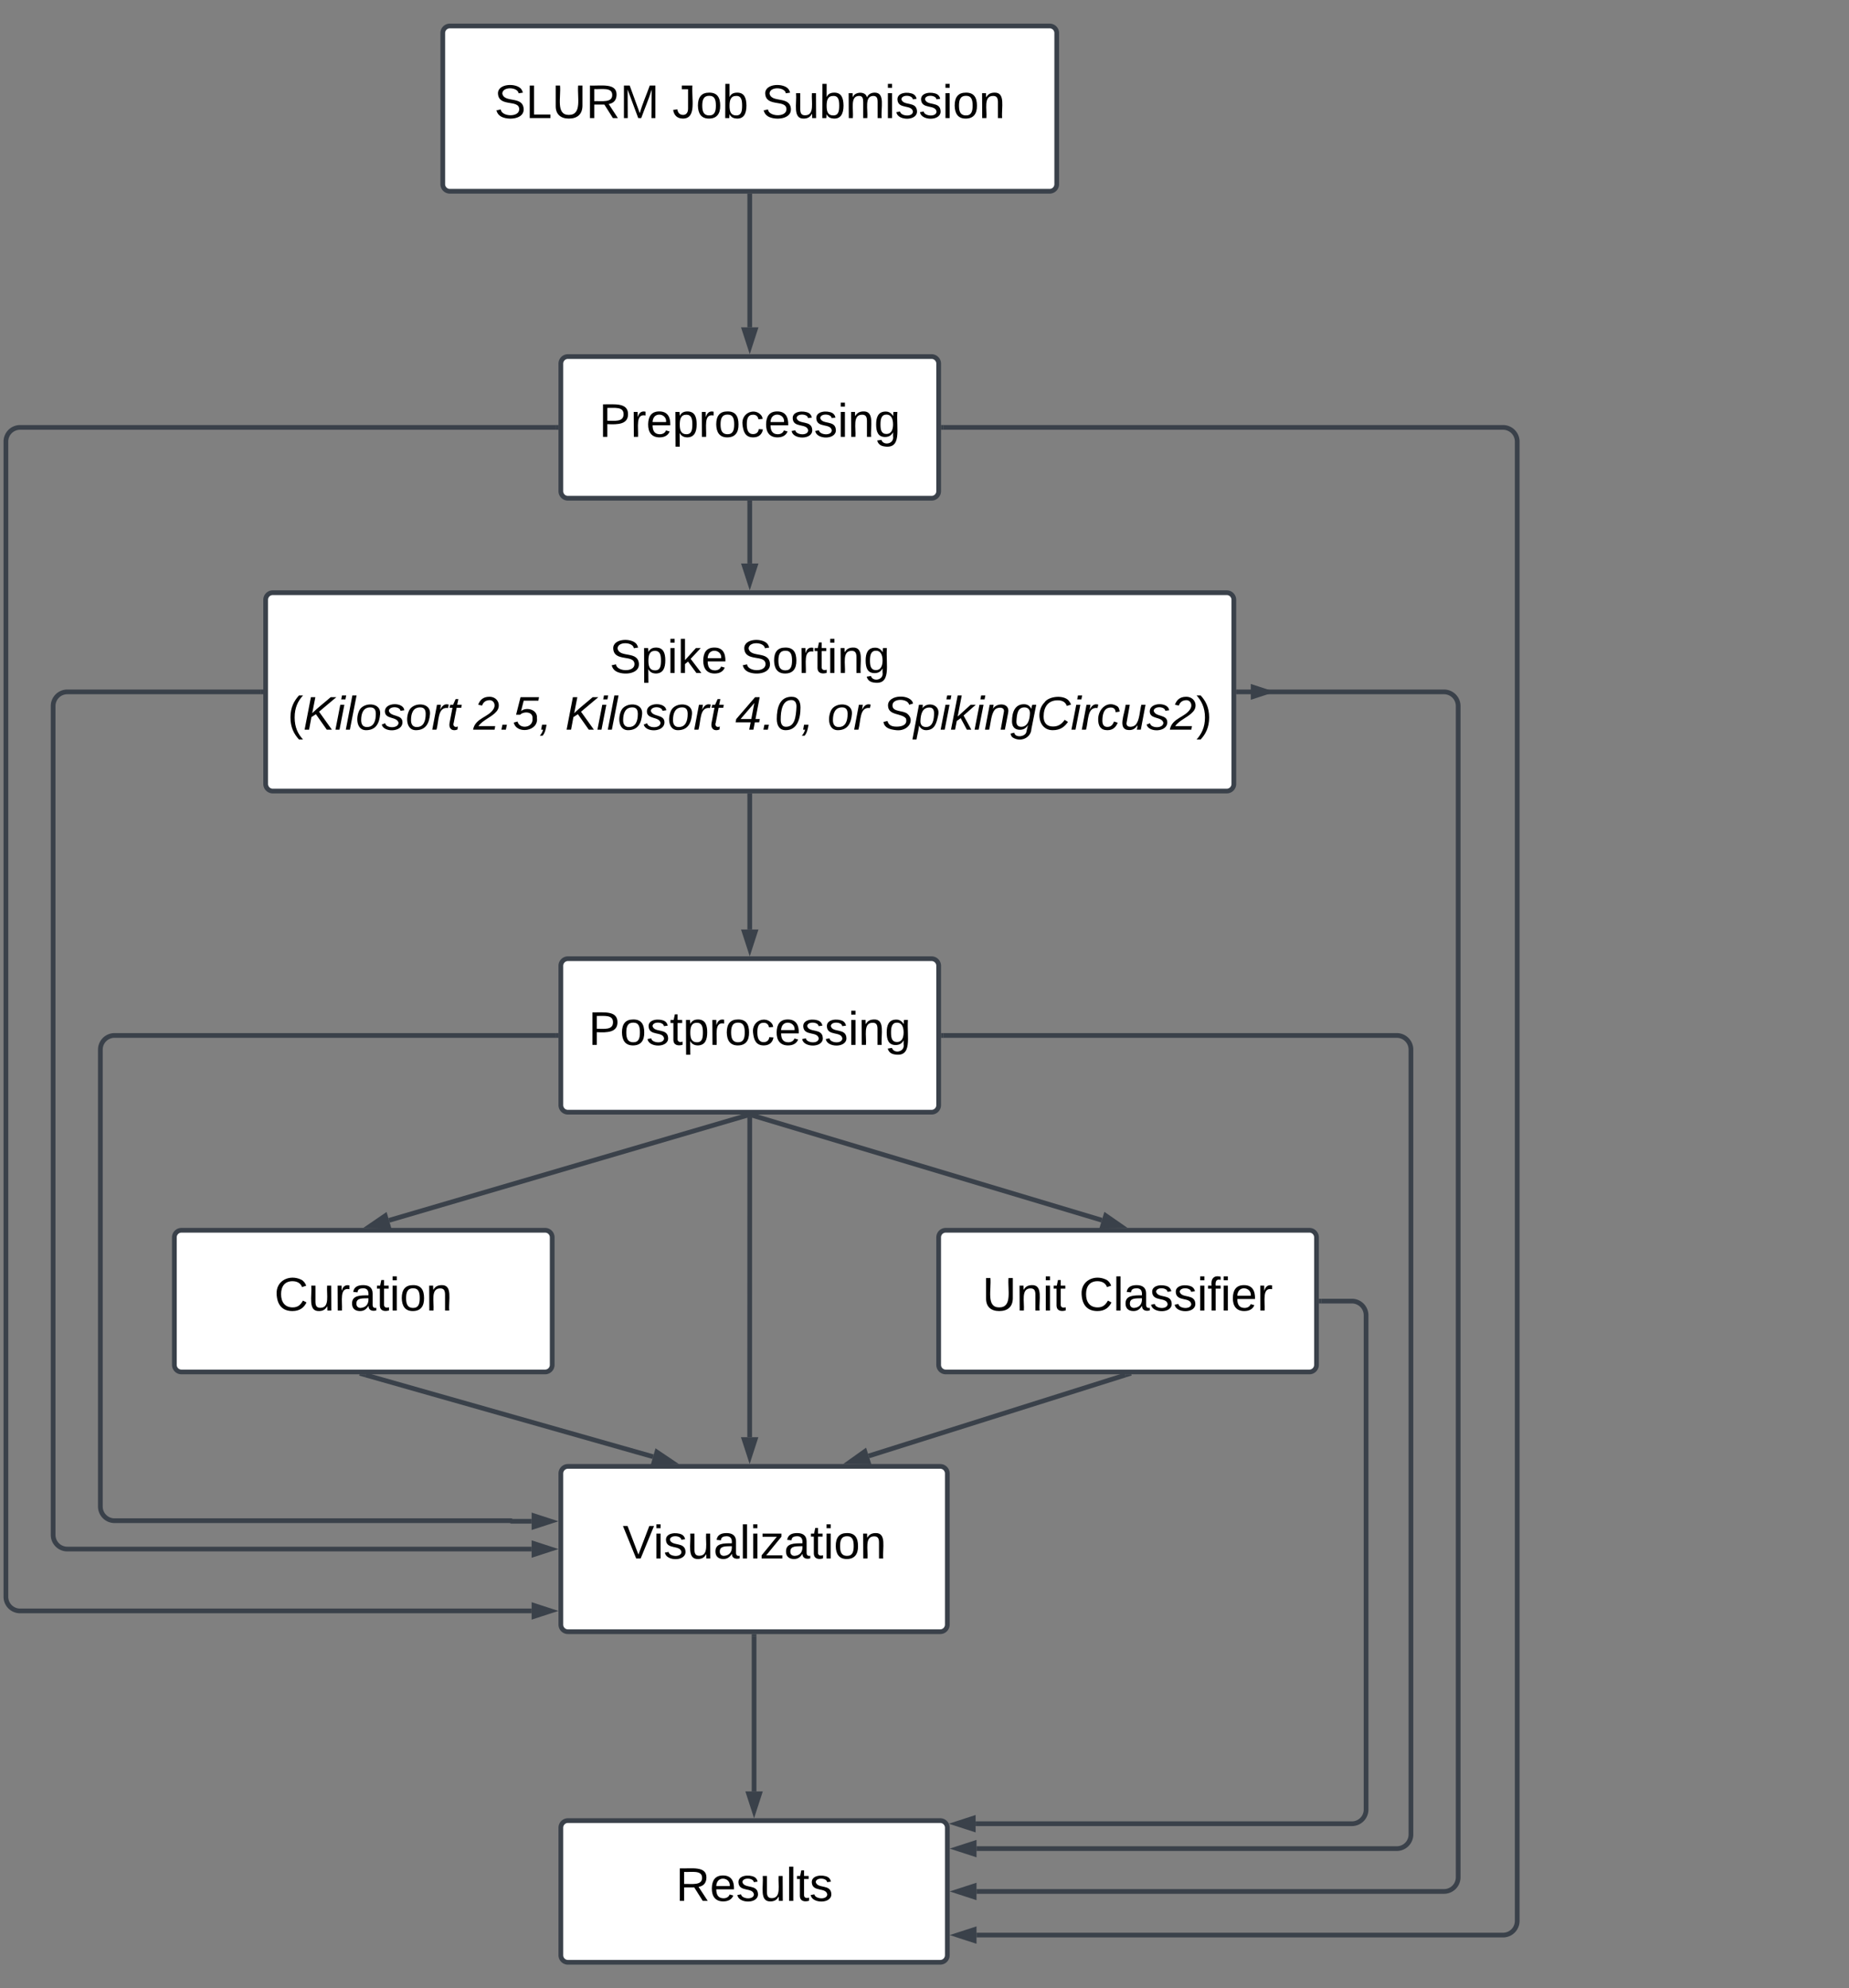 <svg xmlns="http://www.w3.org/2000/svg" xmlns:xlink="http://www.w3.org/1999/xlink" xmlns:lucid="lucid" width="1566.01" height="1684"><rect width="100%" height="100%" fill="#808080" stroke="none"/><g transform="translate(-5 -778)" lucid:page-tab-id="0_0"><path d="M380 806a6 6 0 0 1 6-6h508a6 6 0 0 1 6 6v128a6 6 0 0 1-6 6H386a6 6 0 0 1-6-6z" stroke="#3a414a" stroke-width="4" fill="#fff"/><use xlink:href="#a" transform="matrix(1,0,0,1,392,812) translate(31.667 66)"/><use xlink:href="#b" transform="matrix(1,0,0,1,392,812) translate(182.444 66)"/><use xlink:href="#c" transform="matrix(1,0,0,1,392,812) translate(258 66)"/><path d="M480 1086a6 6 0 0 1 6-6h308a6 6 0 0 1 6 6v108a6 6 0 0 1-6 6H486a6 6 0 0 1-6-6z" stroke="#3a414a" stroke-width="4" fill="#fff"/><use xlink:href="#d" transform="matrix(1,0,0,1,492,1092) translate(20.389 56)"/><path d="M230 1286a6 6 0 0 1 6-6h808a6 6 0 0 1 6 6v156a6 6 0 0 1-6 6H236a6 6 0 0 1-6-6z" stroke="#3a414a" stroke-width="4" fill="#fff"/><use xlink:href="#e" transform="matrix(1,0,0,1,242,1292) translate(279.278 56)"/><use xlink:href="#f" transform="matrix(1,0,0,1,242,1292) translate(390.278 56)"/><use xlink:href="#g" transform="matrix(1,0,0,1,242,1292) translate(6.556 104)"/><use xlink:href="#h" transform="matrix(1,0,0,1,242,1292) translate(163.889 104)"/><use xlink:href="#i" transform="matrix(1,0,0,1,242,1292) translate(241.667 104)"/><use xlink:href="#j" transform="matrix(1,0,0,1,242,1292) translate(385.778 104)"/><use xlink:href="#k" transform="matrix(1,0,0,1,242,1292) translate(463.556 104)"/><use xlink:href="#l" transform="matrix(1,0,0,1,242,1292) translate(510.111 104)"/><path d="M480 1596a6 6 0 0 1 6-6h308a6 6 0 0 1 6 6v118a6 6 0 0 1-6 6H486a6 6 0 0 1-6-6z" stroke="#3a414a" stroke-width="4" fill="#fff"/><use xlink:href="#m" transform="matrix(1,0,0,1,492,1602) translate(11.444 61)"/><path d="M152.68 1826a6 6 0 0 1 6-6h308a6 6 0 0 1 6 6v108a6 6 0 0 1-6 6h-308a6 6 0 0 1-6-6z" stroke="#3a414a" stroke-width="4" fill="#fff"/><use xlink:href="#n" transform="matrix(1,0,0,1,164.675,1832) translate(72.611 56)"/><path d="M800 1826a6 6 0 0 1 6-6h308a6 6 0 0 1 6 6v108a6 6 0 0 1-6 6H806a6 6 0 0 1-6-6z" stroke="#3a414a" stroke-width="4" fill="#fff"/><use xlink:href="#o" transform="matrix(1,0,0,1,812,1832) translate(25.056 56)"/><use xlink:href="#p" transform="matrix(1,0,0,1,812,1832) translate(107.056 56)"/><path d="M480 2026a6 6 0 0 1 6-6h315.33a6 6 0 0 1 6 6v128a6 6 0 0 1-6 6H486a6 6 0 0 1-6-6z" stroke="#3a414a" stroke-width="4" fill="#fff"/><use xlink:href="#q" transform="matrix(1,0,0,1,492,2032) translate(40.389 66)"/><path d="M480 2326a6 6 0 0 1 6-6h315.33a6 6 0 0 1 6 6v108a6 6 0 0 1-6 6H486a6 6 0 0 1-6-6z" stroke="#3a414a" stroke-width="4" fill="#fff"/><use xlink:href="#r" transform="matrix(1,0,0,1,492,2332) translate(85.444 56)"/><path d="M640 1204v51.26" stroke="#3a414a" stroke-width="4" fill="none"/><path d="M641.98 1204.05H638V1202H642z" stroke="#3a414a" stroke-width=".05" fill="#3a414a"/><path d="M640 1271.53l-4.63-14.27h9.26z" stroke="#3a414a" stroke-width="4" fill="#3a414a"/><path d="M640 1452v113.26" stroke="#3a414a" stroke-width="4" fill="none"/><path d="M641.98 1452.05H638V1450H642z" stroke="#3a414a" stroke-width=".05" fill="#3a414a"/><path d="M640 1581.53l-4.63-14.27h9.26z" stroke="#3a414a" stroke-width="4" fill="#3a414a"/><path d="M638.08 1722.56l-303.6 89.04" stroke="#3a414a" stroke-width="4" fill="none"/><path d="M643.43 1723.05l-4.84 1.42-.74-2.47h5.27z" stroke="#3a414a" stroke-width=".05" fill="#3a414a"/><path d="M318.9 1816.18l12.37-8.46 2.6 8.9z" stroke="#3a414a" stroke-width="4" fill="#3a414a"/><path d="M641.92 1722.58l296.3 88.9" stroke="#3a414a" stroke-width="4" fill="none"/><path d="M641.4 1724.48l-4.84-1.45.3-1.03h5.28z" stroke="#3a414a" stroke-width=".05" fill="#3a414a"/><path d="M953.8 1816.14l-15 .34 2.67-8.88z" stroke="#3a414a" stroke-width="4" fill="#3a414a"/><path d="M640 1724l-.07 271.26" stroke="#3a414a" stroke-width="4" fill="none"/><path d="M641.97 1724.05h-3.95V1722H642z" stroke="#3a414a" stroke-width=".05" fill="#3a414a"/><path d="M639.92 2011.53l-4.63-14.27h9.26z" stroke="#3a414a" stroke-width="4" fill="#3a414a"/><path d="M958.1 1942.6l-217.34 68.56" stroke="#3a414a" stroke-width="4" fill="none"/><path d="M963.46 1942.98l-4.82 1.52-.8-2.5h5.3z" stroke="#3a414a" stroke-width=".05" fill="#3a414a"/><path d="M725.25 2016.05l12.2-8.7 2.8 8.83z" stroke="#3a414a" stroke-width="4" fill="#3a414a"/><path d="M643.66 2164v131.26" stroke="#3a414a" stroke-width="4" fill="none"/><path d="M645.64 2164.05h-3.95V2162h3.94z" stroke="#3a414a" stroke-width=".05" fill="#3a414a"/><path d="M643.66 2311.53l-4.63-14.27h9.27z" stroke="#3a414a" stroke-width="4" fill="#3a414a"/><path d="M314.6 1942.55l243.55 69.23" stroke="#3a414a" stroke-width="4" fill="none"/><path d="M314.1 1944.46l-4.85-1.38.3-1.08h5.26z" stroke="#3a414a" stroke-width=".05" fill="#3a414a"/><path d="M573.8 2016.23l-15 .56 2.55-8.93z" stroke="#3a414a" stroke-width="4" fill="#3a414a"/><path d="M1054 1364h174a12 12 0 0 1 12 12v992a12 12 0 0 1-12 12H832.06" stroke="#3a414a" stroke-width="4" fill="none"/><path d="M1054.05 1365.97H1052v-3.94h2.05z" stroke="#3a414a" stroke-width=".05" fill="#3a414a"/><path d="M815.8 2380l14.26-4.64v9.28z" stroke="#3a414a" stroke-width="4" fill="#3a414a"/><path d="M804 1655h384a12 12 0 0 1 12 12v664.72a12 12 0 0 1-12 12H832.06" stroke="#3a414a" stroke-width="4" fill="none"/><path d="M804.05 1656.97H802v-3.94h2.05z" stroke="#3a414a" stroke-width=".05" fill="#3a414a"/><path d="M815.8 2343.72l14.26-4.63v9.26z" stroke="#3a414a" stroke-width="4" fill="#3a414a"/><path d="M226 1364H62a12 12 0 0 0-12 12v702a12 12 0 0 0 12 12h393.26" stroke="#3a414a" stroke-width="4" fill="none"/><path d="M228 1365.97h-2.05v-3.94H228z" stroke="#3a414a" stroke-width=".05" fill="#3a414a"/><path d="M471.53 2090l-14.27 4.64v-9.28z" stroke="#3a414a" stroke-width="4" fill="#3a414a"/><path d="M640 944v111.26" stroke="#3a414a" stroke-width="4" fill="none"/><path d="M641.98 944.05H638V942H642z" stroke="#3a414a" stroke-width=".05" fill="#3a414a"/><path d="M640 1071.53l-4.63-14.27h9.26z" stroke="#3a414a" stroke-width="4" fill="#3a414a"/><path d="M476 1140H22a12 12 0 0 0-12 12v978.4a12 12 0 0 0 12 12h433.26" stroke="#3a414a" stroke-width="4" fill="none"/><path d="M478 1141.97h-2.05v-3.94H478z" stroke="#3a414a" stroke-width=".05" fill="#3a414a"/><path d="M471.53 2142.4l-14.27 4.63v-9.27z" stroke="#3a414a" stroke-width="4" fill="#3a414a"/><path d="M476 1655H102a12 12 0 0 0-12 12v386.98a12 12 0 0 0 12 12h335.8a.23.23 0 0 1 .22.25.23.23 0 0 0 .23.25h17" stroke="#3a414a" stroke-width="4" fill="none"/><path d="M478 1656.97h-2.05v-3.94H478z" stroke="#3a414a" stroke-width=".05" fill="#3a414a"/><path d="M471.53 2066.48l-14.27 4.64v-9.27z" stroke="#3a414a" stroke-width="4" fill="#3a414a"/><path d="M804 1140h474a12 12 0 0 1 12 12v1252.95a12 12 0 0 1-12 12H832.06" stroke="#3a414a" stroke-width="4" fill="none"/><path d="M804.05 1141.97H802v-3.94h2.05z" stroke="#3a414a" stroke-width=".05" fill="#3a414a"/><path d="M815.8 2416.95l14.26-4.63v9.27z" stroke="#3a414a" stroke-width="4" fill="#3a414a"/><path d="M831.3 2322.63H1150a12 12 0 0 0 12-12V1892a12 12 0 0 0-12-12h-26" stroke="#3a414a" stroke-width="4" fill="none"/><path d="M815.04 2322.63l14.26-4.64v9.26z" stroke="#3a414a" stroke-width="4" fill="#3a414a"/><path d="M1124.05 1881.97H1122v-3.94h2.05z" stroke="#3a414a" stroke-width=".05" fill="#3a414a"/><path d="M1053.5 1364h10.87" stroke="#3a414a" stroke-width="3" fill="none"/><path d="M1053.54 1365.47H1052v-2.94h1.54z" stroke="#3a414a" stroke-width=".05" fill="#3a414a"/><path d="M1080.14 1364l-14.27 4.63v-9.27z" stroke="#3a414a" stroke-width="3" fill="#3a414a"/><defs><path d="M185-189c-5-48-123-54-124 2 14 75 158 14 163 119 3 78-121 87-175 55-17-10-28-26-33-46l33-7c5 56 141 63 141-1 0-78-155-14-162-118-5-82 145-84 179-34 5 7 8 16 11 25" id="s"/><path d="M30 0v-248h33v221h125V0H30" id="t"/><path d="M232-93c-1 65-40 97-104 97C67 4 28-28 28-90v-158h33c8 89-33 224 67 224 102 0 64-133 71-224h33v155" id="u"/><path d="M233-177c-1 41-23 64-60 70L243 0h-38l-65-103H63V0H30v-248c88 3 205-21 203 71zM63-129c60-2 137 13 137-47 0-61-80-42-137-45v92" id="v"/><path d="M240 0l2-218c-23 76-54 145-80 218h-23L58-218 59 0H30v-248h44l77 211c21-75 51-140 76-211h43V0h-30" id="w"/><g id="a"><use transform="matrix(0.111,0,0,0.111,0,0)" xlink:href="#s"/><use transform="matrix(0.111,0,0,0.111,26.667,0)" xlink:href="#t"/><use transform="matrix(0.111,0,0,0.111,48.889,0)" xlink:href="#u"/><use transform="matrix(0.111,0,0,0.111,77.667,0)" xlink:href="#v"/><use transform="matrix(0.111,0,0,0.111,106.444,0)" xlink:href="#w"/></g><path d="M153-248C145-148 188 4 80 4 36 3 13-21 6-62l32-5c4 25 16 42 43 43 27 0 39-20 39-49v-147H72v-28h81" id="x"/><path d="M100-194c62-1 85 37 85 99 1 63-27 99-86 99S16-35 15-95c0-66 28-99 85-99zM99-20c44 1 53-31 53-75 0-43-8-75-51-75s-53 32-53 75 10 74 51 75" id="y"/><path d="M115-194c53 0 69 39 70 98 0 66-23 100-70 100C84 3 66-7 56-30L54 0H23l1-261h32v101c10-23 28-34 59-34zm-8 174c40 0 45-34 45-75 0-40-5-75-45-74-42 0-51 32-51 76 0 43 10 73 51 73" id="z"/><g id="b"><use transform="matrix(0.111,0,0,0.111,0,0)" xlink:href="#x"/><use transform="matrix(0.111,0,0,0.111,20,0)" xlink:href="#y"/><use transform="matrix(0.111,0,0,0.111,42.222,0)" xlink:href="#z"/></g><path d="M84 4C-5 8 30-112 23-190h32v120c0 31 7 50 39 49 72-2 45-101 50-169h31l1 190h-30c-1-10 1-25-2-33-11 22-28 36-60 37" id="A"/><path d="M210-169c-67 3-38 105-44 169h-31v-121c0-29-5-50-35-48C34-165 62-65 56 0H25l-1-190h30c1 10-1 24 2 32 10-44 99-50 107 0 11-21 27-35 58-36 85-2 47 119 55 194h-31v-121c0-29-5-49-35-48" id="B"/><path d="M24-231v-30h32v30H24zM24 0v-190h32V0H24" id="C"/><path d="M135-143c-3-34-86-38-87 0 15 53 115 12 119 90S17 21 10-45l28-5c4 36 97 45 98 0-10-56-113-15-118-90-4-57 82-63 122-42 12 7 21 19 24 35" id="D"/><path d="M117-194c89-4 53 116 60 194h-32v-121c0-31-8-49-39-48C34-167 62-67 57 0H25l-1-190h30c1 10-1 24 2 32 11-22 29-35 61-36" id="E"/><g id="c"><use transform="matrix(0.111,0,0,0.111,0,0)" xlink:href="#s"/><use transform="matrix(0.111,0,0,0.111,26.667,0)" xlink:href="#A"/><use transform="matrix(0.111,0,0,0.111,48.889,0)" xlink:href="#z"/><use transform="matrix(0.111,0,0,0.111,71.111,0)" xlink:href="#B"/><use transform="matrix(0.111,0,0,0.111,104.333,0)" xlink:href="#C"/><use transform="matrix(0.111,0,0,0.111,113.111,0)" xlink:href="#D"/><use transform="matrix(0.111,0,0,0.111,133.111,0)" xlink:href="#D"/><use transform="matrix(0.111,0,0,0.111,153.111,0)" xlink:href="#C"/><use transform="matrix(0.111,0,0,0.111,161.889,0)" xlink:href="#y"/><use transform="matrix(0.111,0,0,0.111,184.111,0)" xlink:href="#E"/></g><path d="M30-248c87 1 191-15 191 75 0 78-77 80-158 76V0H30v-248zm33 125c57 0 124 11 124-50 0-59-68-47-124-48v98" id="F"/><path d="M114-163C36-179 61-72 57 0H25l-1-190h30c1 12-1 29 2 39 6-27 23-49 58-41v29" id="G"/><path d="M100-194c63 0 86 42 84 106H49c0 40 14 67 53 68 26 1 43-12 49-29l28 8c-11 28-37 45-77 45C44 4 14-33 15-96c1-61 26-98 85-98zm52 81c6-60-76-77-97-28-3 7-6 17-6 28h103" id="H"/><path d="M115-194c55 1 70 41 70 98S169 2 115 4C84 4 66-9 55-30l1 105H24l-1-265h31l2 30c10-21 28-34 59-34zm-8 174c40 0 45-34 45-75s-6-73-45-74c-42 0-51 32-51 76 0 43 10 73 51 73" id="I"/><path d="M96-169c-40 0-48 33-48 73s9 75 48 75c24 0 41-14 43-38l32 2c-6 37-31 61-74 61-59 0-76-41-82-99-10-93 101-131 147-64 4 7 5 14 7 22l-32 3c-4-21-16-35-41-35" id="J"/><path d="M177-190C167-65 218 103 67 71c-23-6-38-20-44-43l32-5c15 47 100 32 89-28v-30C133-14 115 1 83 1 29 1 15-40 15-95c0-56 16-97 71-98 29-1 48 16 59 35 1-10 0-23 2-32h30zM94-22c36 0 50-32 50-73 0-42-14-75-50-75-39 0-46 34-46 75s6 73 46 73" id="K"/><g id="d"><use transform="matrix(0.111,0,0,0.111,0,0)" xlink:href="#F"/><use transform="matrix(0.111,0,0,0.111,26.667,0)" xlink:href="#G"/><use transform="matrix(0.111,0,0,0.111,39.889,0)" xlink:href="#H"/><use transform="matrix(0.111,0,0,0.111,62.111,0)" xlink:href="#I"/><use transform="matrix(0.111,0,0,0.111,84.333,0)" xlink:href="#G"/><use transform="matrix(0.111,0,0,0.111,97.556,0)" xlink:href="#y"/><use transform="matrix(0.111,0,0,0.111,119.778,0)" xlink:href="#J"/><use transform="matrix(0.111,0,0,0.111,139.778,0)" xlink:href="#H"/><use transform="matrix(0.111,0,0,0.111,162,0)" xlink:href="#D"/><use transform="matrix(0.111,0,0,0.111,182,0)" xlink:href="#D"/><use transform="matrix(0.111,0,0,0.111,202,0)" xlink:href="#C"/><use transform="matrix(0.111,0,0,0.111,210.778,0)" xlink:href="#E"/><use transform="matrix(0.111,0,0,0.111,233,0)" xlink:href="#K"/></g><path d="M143 0L79-87 56-68V0H24v-261h32v163l83-92h37l-77 82L181 0h-38" id="L"/><g id="e"><use transform="matrix(0.111,0,0,0.111,0,0)" xlink:href="#s"/><use transform="matrix(0.111,0,0,0.111,26.667,0)" xlink:href="#I"/><use transform="matrix(0.111,0,0,0.111,48.889,0)" xlink:href="#C"/><use transform="matrix(0.111,0,0,0.111,57.667,0)" xlink:href="#L"/><use transform="matrix(0.111,0,0,0.111,77.667,0)" xlink:href="#H"/></g><path d="M59-47c-2 24 18 29 38 22v24C64 9 27 4 27-40v-127H5v-23h24l9-43h21v43h35v23H59v120" id="M"/><g id="f"><use transform="matrix(0.111,0,0,0.111,0,0)" xlink:href="#s"/><use transform="matrix(0.111,0,0,0.111,26.667,0)" xlink:href="#y"/><use transform="matrix(0.111,0,0,0.111,48.889,0)" xlink:href="#G"/><use transform="matrix(0.111,0,0,0.111,62.111,0)" xlink:href="#M"/><use transform="matrix(0.111,0,0,0.111,73.222,0)" xlink:href="#C"/><use transform="matrix(0.111,0,0,0.111,82,0)" xlink:href="#E"/><use transform="matrix(0.111,0,0,0.111,104.222,0)" xlink:href="#K"/></g><path d="M87 75C49 33 22-17 22-94c0-76 28-126 65-167h31c-38 41-64 92-64 168S80 34 118 75H87" id="N"/><path d="M180 0L97-118 63-96 45 0H11l48-248h34L69-126c44-43 94-81 141-122h43L121-137 219 0h-39" id="O"/><path d="M50-231l6-30h32l-6 30H50zM6 0l37-190h31L37 0H6" id="P"/><path d="M6 0l50-261h32L37 0H6" id="Q"/><path d="M30-147c31-64 166-65 159 27C183-49 158 1 86 4 9 8 1-88 30-147zM88-20c53 0 68-48 68-100 0-31-11-51-44-50-52 1-68 46-68 97 0 32 13 53 44 53" id="R"/><path d="M55-144c13 50 104 24 104 88C159 21 15 23 1-39l26-10c6 40 102 42 102-4-13-50-104-23-104-87 0-71 143-71 148-8l-29 4c-5-35-85-37-89 0" id="S"/><path d="M66-151c12-25 30-51 66-40l-6 26C45-176 58-65 38 0H6l36-190h30" id="T"/><path d="M51-54c-9 22 5 41 31 30L79-1C43 14 10-4 19-52l22-115H19l5-23h22l19-43h21l-9 43h35l-4 23H73" id="U"/><g id="g"><use transform="matrix(0.111,0,0,0.111,0,0)" xlink:href="#N"/><use transform="matrix(0.111,0,0,0.111,13.222,0)" xlink:href="#O"/><use transform="matrix(0.111,0,0,0.111,39.889,0)" xlink:href="#P"/><use transform="matrix(0.111,0,0,0.111,48.667,0)" xlink:href="#Q"/><use transform="matrix(0.111,0,0,0.111,57.444,0)" xlink:href="#R"/><use transform="matrix(0.111,0,0,0.111,79.667,0)" xlink:href="#S"/><use transform="matrix(0.111,0,0,0.111,99.667,0)" xlink:href="#R"/><use transform="matrix(0.111,0,0,0.111,121.889,0)" xlink:href="#T"/><use transform="matrix(0.111,0,0,0.111,135.111,0)" xlink:href="#U"/></g><path d="M123-251c66 0 92 69 53 113C138-94 73-75 39-27h128l-5 27H-2c17-92 123-93 159-163 14-28-1-64-36-62-29 2-46 17-54 41l-30-6c13-36 37-61 86-61" id="V"/><path d="M14 0l8-38h34L48 0H14" id="W"/><path d="M151-85c6-55-69-56-94-29H26l34-134h141l-5 27H84l-20 79c41-34 127-11 121 53C199 13 30 38 8-54l29-8C52 0 159-13 151-85" id="X"/><path d="M58-38C53-5 46 26 28 46H7C19 32 27 18 32 0H17l7-38h34" id="Y"/><g id="h"><use transform="matrix(0.111,0,0,0.111,0,0)" xlink:href="#V"/><use transform="matrix(0.111,0,0,0.111,22.222,0)" xlink:href="#W"/><use transform="matrix(0.111,0,0,0.111,33.333,0)" xlink:href="#X"/><use transform="matrix(0.111,0,0,0.111,55.556,0)" xlink:href="#Y"/></g><g id="i"><use transform="matrix(0.111,0,0,0.111,0,0)" xlink:href="#O"/><use transform="matrix(0.111,0,0,0.111,26.667,0)" xlink:href="#P"/><use transform="matrix(0.111,0,0,0.111,35.444,0)" xlink:href="#Q"/><use transform="matrix(0.111,0,0,0.111,44.222,0)" xlink:href="#R"/><use transform="matrix(0.111,0,0,0.111,66.444,0)" xlink:href="#S"/><use transform="matrix(0.111,0,0,0.111,86.444,0)" xlink:href="#R"/><use transform="matrix(0.111,0,0,0.111,108.667,0)" xlink:href="#T"/><use transform="matrix(0.111,0,0,0.111,121.889,0)" xlink:href="#U"/></g><path d="M149-56L138 0h-32l11-56H2l5-25 144-167h35L154-81h33l-5 25h-33zm-4-147L40-81h82" id="Z"/><path d="M16-82c0-90 25-169 113-169 48 0 68 33 68 82C197-79 170 4 84 4 37 4 16-31 16-82zm30 5c0 32 11 55 40 55 69 0 76-79 80-149 2-32-10-55-39-55-69 0-81 81-81 149" id="aa"/><g id="j"><use transform="matrix(0.111,0,0,0.111,0,0)" xlink:href="#Z"/><use transform="matrix(0.111,0,0,0.111,22.222,0)" xlink:href="#W"/><use transform="matrix(0.111,0,0,0.111,33.333,0)" xlink:href="#aa"/><use transform="matrix(0.111,0,0,0.111,55.556,0)" xlink:href="#Y"/></g><g id="k"><use transform="matrix(0.111,0,0,0.111,0,0)" xlink:href="#R"/><use transform="matrix(0.111,0,0,0.111,22.222,0)" xlink:href="#T"/></g><path d="M194-120c59 52 2 134-86 124-53-6-90-18-98-63l31-7c8 30 29 43 70 43 46 0 84-17 71-62-32-43-135-20-137-98-3-89 178-90 191-16l-30 9c-8-48-127-53-127 5 0 53 81 35 115 65" id="ab"/><path d="M67-162c32-53 139-36 121 50C175-51 163 2 97 4 68 4 52-11 42-31 38 6 28 39 22 75H-9l50-265h29c-1 10 0 20-3 28zm89 36c0-26-10-43-35-43-54 0-67 50-69 103-1 29 14 45 42 46 53 0 62-58 62-106" id="ac"/><path d="M127 0L80-88 50-66 37 0H6l51-261h31L57-100l99-90h39l-93 82L161 0h-34" id="ad"/><path d="M67-158c22-48 132-52 116 29L158 0h-32l25-140c3-38-53-32-70-12C52-117 51-52 38 0H6l36-190h30" id="ae"/><path d="M103-194c29 0 47 14 56 36 2-11 5-23 8-32h30L160-5C157 61 82 97 21 62 9 55 4 45 1 30l28-7c7 42 83 31 92-3 4-16 9-38 13-55-13 20-29 36-62 36-40 0-60-25-60-64 0-71 23-131 91-131zm4 24c-53 0-58 54-61 104-2 27 10 44 36 44 49 0 65-50 67-102 1-29-15-46-42-46" id="af"/><path d="M125-24c46 0 70-25 89-51l25 16C214-24 183 4 123 4 8 4-5-146 60-208c32-50 158-61 191-5 5 7 9 14 11 22l-32 10c-9-28-33-43-69-43-74 0-108 51-108 125 0 46 24 75 72 75" id="ag"/><path d="M44-68c0 29 11 47 38 47 30 0 42-19 51-41l28 9C148-21 126 4 82 4 31 4 10-29 12-85c3-77 74-140 146-93 12 8 15 23 18 40l-31 5c-1-22-13-36-36-36-52 0-65 49-65 101" id="ah"/><path d="M67 3c-93-2-31-127-26-193h32L48-50c-3 39 53 32 70 12 30-34 30-101 43-152h32L157 0h-30c1-10 6-24 4-33-14 20-29 37-64 36" id="ai"/><path d="M33-261c38 41 65 92 65 168S71 34 33 75H2C39 34 66-17 66-93S39-220 2-261h31" id="aj"/><g id="l"><use transform="matrix(0.111,0,0,0.111,0,0)" xlink:href="#ab"/><use transform="matrix(0.111,0,0,0.111,26.667,0)" xlink:href="#ac"/><use transform="matrix(0.111,0,0,0.111,48.889,0)" xlink:href="#P"/><use transform="matrix(0.111,0,0,0.111,57.667,0)" xlink:href="#ad"/><use transform="matrix(0.111,0,0,0.111,77.667,0)" xlink:href="#P"/><use transform="matrix(0.111,0,0,0.111,86.444,0)" xlink:href="#ae"/><use transform="matrix(0.111,0,0,0.111,108.667,0)" xlink:href="#af"/><use transform="matrix(0.111,0,0,0.111,130.889,0)" xlink:href="#ag"/><use transform="matrix(0.111,0,0,0.111,159.667,0)" xlink:href="#P"/><use transform="matrix(0.111,0,0,0.111,168.444,0)" xlink:href="#T"/><use transform="matrix(0.111,0,0,0.111,181.667,0)" xlink:href="#ah"/><use transform="matrix(0.111,0,0,0.111,201.667,0)" xlink:href="#ai"/><use transform="matrix(0.111,0,0,0.111,223.889,0)" xlink:href="#S"/><use transform="matrix(0.111,0,0,0.111,243.889,0)" xlink:href="#V"/><use transform="matrix(0.111,0,0,0.111,266.111,0)" xlink:href="#aj"/></g><g id="m"><use transform="matrix(0.111,0,0,0.111,0,0)" xlink:href="#F"/><use transform="matrix(0.111,0,0,0.111,26.667,0)" xlink:href="#y"/><use transform="matrix(0.111,0,0,0.111,48.889,0)" xlink:href="#D"/><use transform="matrix(0.111,0,0,0.111,68.889,0)" xlink:href="#M"/><use transform="matrix(0.111,0,0,0.111,80,0)" xlink:href="#I"/><use transform="matrix(0.111,0,0,0.111,102.222,0)" xlink:href="#G"/><use transform="matrix(0.111,0,0,0.111,115.444,0)" xlink:href="#y"/><use transform="matrix(0.111,0,0,0.111,137.667,0)" xlink:href="#J"/><use transform="matrix(0.111,0,0,0.111,157.667,0)" xlink:href="#H"/><use transform="matrix(0.111,0,0,0.111,179.889,0)" xlink:href="#D"/><use transform="matrix(0.111,0,0,0.111,199.889,0)" xlink:href="#D"/><use transform="matrix(0.111,0,0,0.111,219.889,0)" xlink:href="#C"/><use transform="matrix(0.111,0,0,0.111,228.667,0)" xlink:href="#E"/><use transform="matrix(0.111,0,0,0.111,250.889,0)" xlink:href="#K"/></g><path d="M212-179c-10-28-35-45-73-45-59 0-87 40-87 99 0 60 29 101 89 101 43 0 62-24 78-52l27 14C228-24 195 4 139 4 59 4 22-46 18-125c-6-104 99-153 187-111 19 9 31 26 39 46" id="ak"/><path d="M141-36C126-15 110 5 73 4 37 3 15-17 15-53c-1-64 63-63 125-63 3-35-9-54-41-54-24 1-41 7-42 31l-33-3c5-37 33-52 76-52 45 0 72 20 72 64v82c-1 20 7 32 28 27v20c-31 9-61-2-59-35zM48-53c0 20 12 33 32 33 41-3 63-29 60-74-43 2-92-5-92 41" id="al"/><g id="n"><use transform="matrix(0.111,0,0,0.111,0,0)" xlink:href="#ak"/><use transform="matrix(0.111,0,0,0.111,28.778,0)" xlink:href="#A"/><use transform="matrix(0.111,0,0,0.111,51,0)" xlink:href="#G"/><use transform="matrix(0.111,0,0,0.111,64.222,0)" xlink:href="#al"/><use transform="matrix(0.111,0,0,0.111,86.444,0)" xlink:href="#M"/><use transform="matrix(0.111,0,0,0.111,97.556,0)" xlink:href="#C"/><use transform="matrix(0.111,0,0,0.111,106.333,0)" xlink:href="#y"/><use transform="matrix(0.111,0,0,0.111,128.556,0)" xlink:href="#E"/></g><g id="o"><use transform="matrix(0.111,0,0,0.111,0,0)" xlink:href="#u"/><use transform="matrix(0.111,0,0,0.111,28.778,0)" xlink:href="#E"/><use transform="matrix(0.111,0,0,0.111,51,0)" xlink:href="#C"/><use transform="matrix(0.111,0,0,0.111,59.778,0)" xlink:href="#M"/></g><path d="M24 0v-261h32V0H24" id="am"/><path d="M101-234c-31-9-42 10-38 44h38v23H63V0H32v-167H5v-23h27c-7-52 17-82 69-68v24" id="an"/><g id="p"><use transform="matrix(0.111,0,0,0.111,0,0)" xlink:href="#ak"/><use transform="matrix(0.111,0,0,0.111,28.778,0)" xlink:href="#am"/><use transform="matrix(0.111,0,0,0.111,37.556,0)" xlink:href="#al"/><use transform="matrix(0.111,0,0,0.111,59.778,0)" xlink:href="#D"/><use transform="matrix(0.111,0,0,0.111,79.778,0)" xlink:href="#D"/><use transform="matrix(0.111,0,0,0.111,99.778,0)" xlink:href="#C"/><use transform="matrix(0.111,0,0,0.111,108.556,0)" xlink:href="#an"/><use transform="matrix(0.111,0,0,0.111,119.667,0)" xlink:href="#C"/><use transform="matrix(0.111,0,0,0.111,128.444,0)" xlink:href="#H"/><use transform="matrix(0.111,0,0,0.111,150.667,0)" xlink:href="#G"/></g><path d="M137 0h-34L2-248h35l83 218 83-218h36" id="ao"/><path d="M9 0v-24l116-142H16v-24h144v24L44-24h123V0H9" id="ap"/><g id="q"><use transform="matrix(0.111,0,0,0.111,0,0)" xlink:href="#ao"/><use transform="matrix(0.111,0,0,0.111,25.889,0)" xlink:href="#C"/><use transform="matrix(0.111,0,0,0.111,34.667,0)" xlink:href="#D"/><use transform="matrix(0.111,0,0,0.111,54.667,0)" xlink:href="#A"/><use transform="matrix(0.111,0,0,0.111,76.889,0)" xlink:href="#al"/><use transform="matrix(0.111,0,0,0.111,99.111,0)" xlink:href="#am"/><use transform="matrix(0.111,0,0,0.111,107.889,0)" xlink:href="#C"/><use transform="matrix(0.111,0,0,0.111,116.667,0)" xlink:href="#ap"/><use transform="matrix(0.111,0,0,0.111,136.667,0)" xlink:href="#al"/><use transform="matrix(0.111,0,0,0.111,158.889,0)" xlink:href="#M"/><use transform="matrix(0.111,0,0,0.111,170,0)" xlink:href="#C"/><use transform="matrix(0.111,0,0,0.111,178.778,0)" xlink:href="#y"/><use transform="matrix(0.111,0,0,0.111,201,0)" xlink:href="#E"/></g><g id="r"><use transform="matrix(0.111,0,0,0.111,0,0)" xlink:href="#v"/><use transform="matrix(0.111,0,0,0.111,28.778,0)" xlink:href="#H"/><use transform="matrix(0.111,0,0,0.111,51,0)" xlink:href="#D"/><use transform="matrix(0.111,0,0,0.111,71,0)" xlink:href="#A"/><use transform="matrix(0.111,0,0,0.111,93.222,0)" xlink:href="#am"/><use transform="matrix(0.111,0,0,0.111,102,0)" xlink:href="#M"/><use transform="matrix(0.111,0,0,0.111,113.111,0)" xlink:href="#D"/></g></defs></g></svg>
